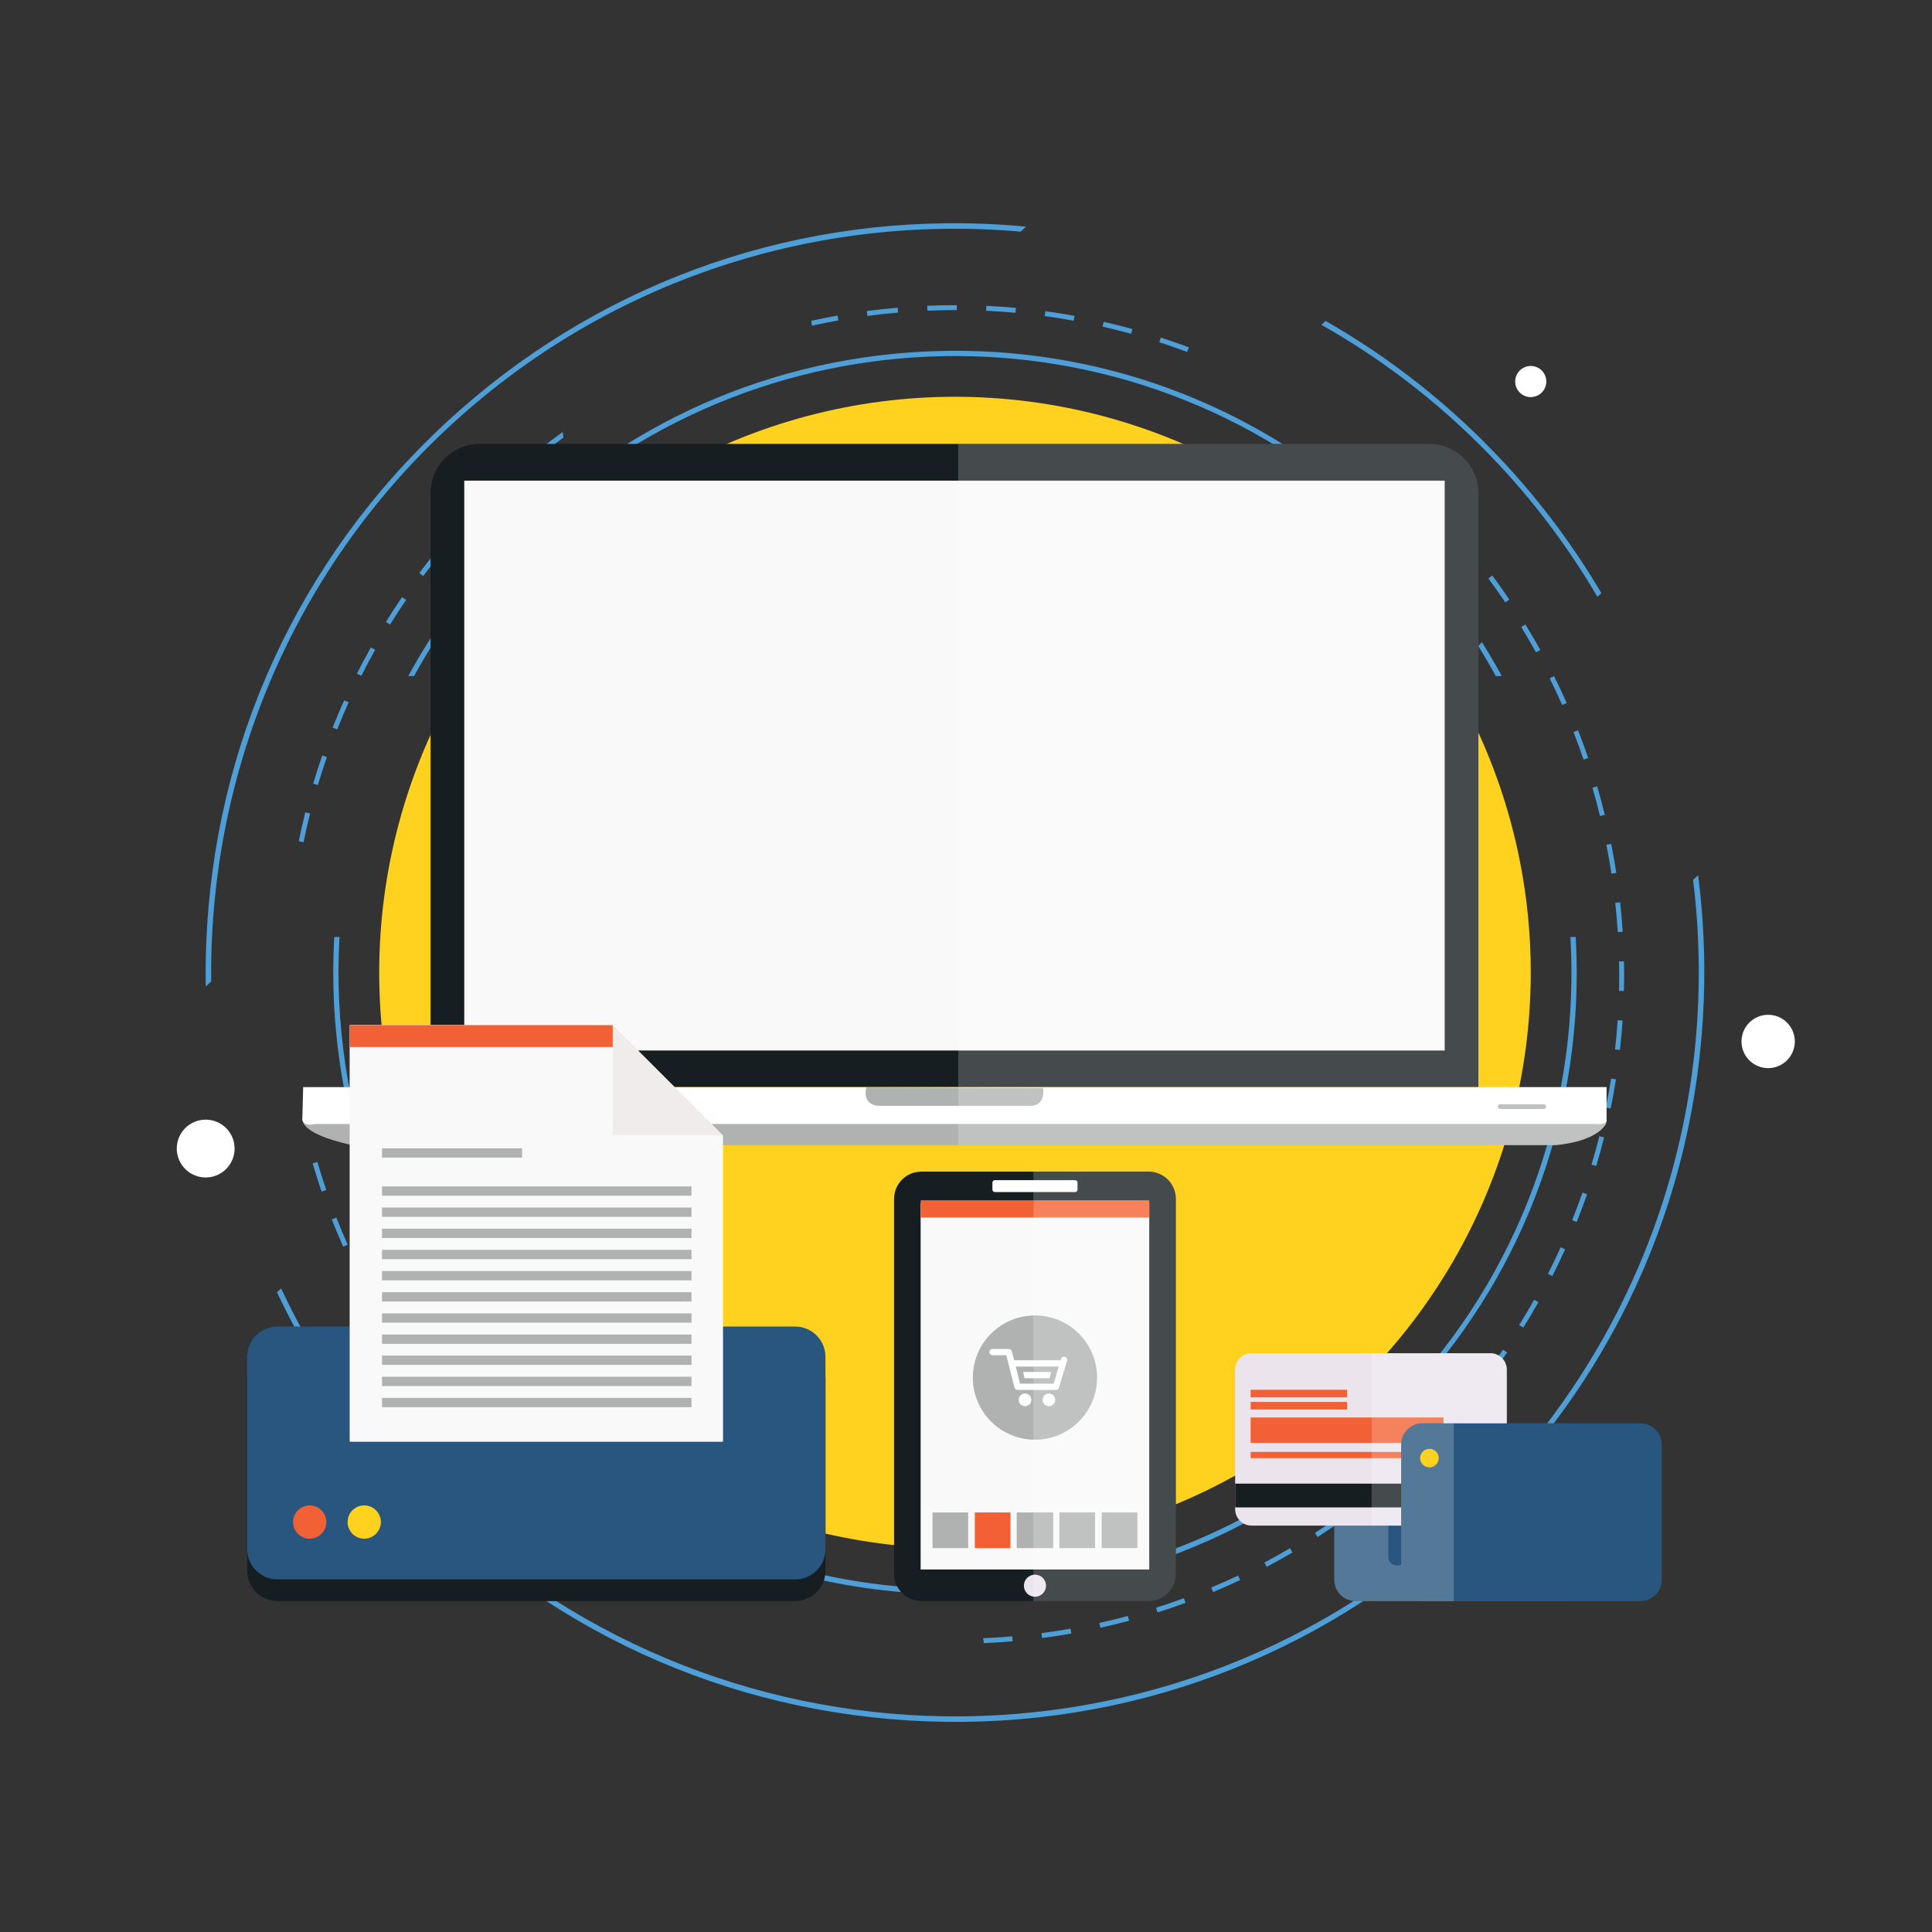 <?xml version="1.0" encoding="utf-8"?>
<!-- Generator: Adobe Illustrator 16.0.0, SVG Export Plug-In . SVG Version: 6.00 Build 0)  -->
<!DOCTYPE svg PUBLIC "-//W3C//DTD SVG 1.1//EN" "http://www.w3.org/Graphics/SVG/1.1/DTD/svg11.dtd">
<svg version="1.1" id="Layer_1" xmlns="http://www.w3.org/2000/svg" xmlns:xlink="http://www.w3.org/1999/xlink" x="0px" y="0px"
	 width="283.46px" height="283.46px" viewBox="0 0 283.46 283.46" enable-background="new 0 0 283.46 283.46" xml:space="preserve">
<rect x="0" y="0" width="283.46" height="283.46" fill="#333333" stroke="none"/>
<g>
	<g>
		<path fill="#4E9FD7" d="M30.989,144.002c-0.344-29.791,11.399-59.616,34.926-81.41c23.527-21.793,54.161-31.224,83.839-28.606
			l0.795-0.735c-2.067-0.194-4.145-0.338-6.234-0.418c-29.344-1.123-57.371,9.25-78.913,29.206
			c-21.543,19.956-34.025,47.107-35.147,76.452c-0.08,2.09-0.095,4.173-0.059,6.248L30.989,144.002z"/>
		<path fill="#4E9FD7" d="M234.363,87.562l0.587-0.544c-3.985-6.76-8.724-13.143-14.185-19.038
			c-7.768-8.385-16.63-15.391-26.282-20.896l-0.613,0.569c9.571,5.406,18.481,12.353,26.342,20.839
			C225.719,74.437,230.429,80.839,234.363,87.562z"/>
		<path fill="#4E9FD7" d="M248.403,129.089c4.189,33.712-7.323,68.905-34.093,93.701c-44.166,40.914-113.383,38.267-154.296-5.9
			c-7.861-8.486-14.108-17.9-18.767-27.857l-0.614,0.569c4.751,10.045,11.06,19.416,18.828,27.801
			c19.956,21.545,47.107,34.026,76.452,35.148c29.344,1.122,57.369-9.25,78.913-29.207c21.542-19.956,34.024-47.107,35.146-76.452
			c0.238-6.238-0.046-12.417-0.829-18.487L248.403,129.089z"/>
	</g>
	<g>
		<path fill="#4E9FD7" d="M60.753,99.189c3.335-6.086,7.424-11.881,12.283-17.247c32.811-36.23,88.497-39.689,125.525-8.335
			l0.485-0.536c-17.721-15.026-40.129-22.643-63.445-21.488C111.266,52.789,88.856,63.398,72.5,81.458
			c-4.95,5.465-9.16,11.417-12.6,17.731H60.753z"/>
		<path fill="#4E9FD7" d="M49.809,137.475h-0.771c-0.179,3.218-0.195,6.463-0.033,9.728c1.155,23.316,10.948,44.862,27.65,61.013
			l0.486-0.537C57.597,188.755,48.366,162.914,49.809,137.475z"/>
		<path fill="#4E9FD7" d="M220.339,99.189c-0.918-1.689-1.891-3.35-2.916-4.98l-0.531,0.586c0.9,1.445,1.753,2.911,2.566,4.395
			H220.339z"/>
		<path fill="#4E9FD7" d="M231.181,137.475h-0.772c1.354,23.382-6.289,47.272-23.218,65.965
			c-27.735,30.625-71.814,37.828-107.154,20.387l-0.53,0.586c13.828,6.898,29.262,10.172,45.118,9.387
			c24.336-1.205,46.746-11.815,63.102-29.875s24.7-41.408,23.495-65.744C231.21,137.944,231.193,137.71,231.181,137.475z"/>
	</g>
	<g>
		<path fill="#4E9FD7" d="M177.988,233.584c1.332-0.556,2.668-1.148,3.97-1.763l-0.308-0.653c-1.293,0.609-2.618,1.198-3.939,1.75
			L177.988,233.584z"/>
		<path fill="#4E9FD7" d="M61.872,201.166l-0.579,0.432c0.861,1.155,1.759,2.307,2.668,3.419l0.56-0.456
			C63.618,203.455,62.726,202.313,61.872,201.166z"/>
		<path fill="#4E9FD7" d="M57.04,194.047l-0.615,0.379c0.753,1.223,1.545,2.448,2.354,3.64l0.597-0.406
			C58.574,196.477,57.787,195.262,57.04,194.047z"/>
		<path fill="#4E9FD7" d="M46.565,170.487l-0.693,0.203c0.406,1.385,0.847,2.777,1.313,4.14l0.683-0.233
			C47.407,173.245,46.968,171.862,46.565,170.487z"/>
		<path fill="#4E9FD7" d="M73.333,214.003l-0.495,0.525c1.049,0.985,2.136,1.961,3.23,2.901l0.47-0.547
			C75.452,215.949,74.374,214.979,73.333,214.003z"/>
		<path fill="#4E9FD7" d="M52.855,186.521l-0.646,0.322c0.644,1.29,1.326,2.582,2.026,3.842l0.632-0.351
			C54.171,189.085,53.494,187.802,52.855,186.521z"/>
		<path fill="#4E9FD7" d="M49.353,178.645l-0.672,0.264c0.527,1.344,1.091,2.691,1.676,4.007l0.66-0.293
			C50.436,181.316,49.876,179.979,49.353,178.645z"/>
		<path fill="#4E9FD7" d="M169.835,236.571c1.373-0.436,2.757-0.907,4.109-1.402l-0.248-0.679c-1.344,0.491-2.716,0.961-4.08,1.393
			L169.835,236.571z"/>
		<path fill="#4E9FD7" d="M152.801,239.612l0.094,0.717c1.43-0.188,2.874-0.41,4.293-0.66l-0.125-0.712
			C155.652,239.206,154.219,239.427,152.801,239.612z"/>
		<path fill="#4E9FD7" d="M161.291,238.117l0.155,0.705c1.409-0.312,2.828-0.659,4.219-1.033l-0.187-0.697
			C164.098,237.463,162.688,237.809,161.291,238.117z"/>
		<path fill="#4E9FD7" d="M79.869,219.619l-0.446,0.568c1.134,0.892,2.303,1.769,3.474,2.607l0.42-0.587
			C82.156,221.375,80.996,220.504,79.869,219.619z"/>
		<path fill="#4E9FD7" d="M86.878,224.643l-0.395,0.605c1.208,0.788,2.45,1.56,3.691,2.294l0.367-0.623
			C89.31,226.19,88.077,225.425,86.878,224.643z"/>
		<path fill="#4E9FD7" d="M104.792,233.845c-0.906-0.354-1.81-0.716-2.701-1.094l-0.282,0.665c1.018,0.433,2.054,0.846,3.09,1.244
			L104.792,233.845z"/>
		<path fill="#4E9FD7" d="M94.304,229.032l-0.34,0.638c1.273,0.679,2.579,1.338,3.881,1.959l0.312-0.651
			C96.863,230.359,95.567,229.706,94.304,229.032z"/>
		<path fill="#4E9FD7" d="M67.317,207.836l-0.539,0.48c0.959,1.073,1.956,2.142,2.961,3.173l0.517-0.504
			C69.258,209.961,68.269,208.901,67.317,207.836z"/>
		<path fill="#4E9FD7" d="M64.761,81.118l-0.559-0.458c-0.917,1.116-1.818,2.266-2.681,3.416l0.578,0.434
			C62.956,83.367,63.851,82.226,64.761,81.118z"/>
		<path fill="#4E9FD7" d="M76.34,68.273c-1.093,0.935-2.181,1.907-3.235,2.892l0.493,0.528c1.046-0.978,2.126-1.943,3.211-2.871
			L76.34,68.273z"/>
		<path fill="#4E9FD7" d="M70,74.198c-1.006,1.028-2.005,2.093-2.969,3.167l0.538,0.482c0.957-1.066,1.949-2.124,2.947-3.144
			L70,74.198z"/>
		<path fill="#4E9FD7" d="M82.558,63.385c-0.964,0.698-1.924,1.413-2.859,2.143l0.445,0.569c0.825-0.645,1.671-1.276,2.52-1.897
			L82.558,63.385z"/>
		<path fill="#4E9FD7" d="M123.008,47.011l-0.125-0.711c-1.28,0.227-2.571,0.486-3.846,0.764l0.094,0.718
			C120.415,47.5,121.717,47.239,123.008,47.011z"/>
		<path fill="#4E9FD7" d="M144.252,240.362l0.093,0.718c1.407-0.063,2.83-0.156,4.231-0.278l-0.063-0.72
			C147.102,240.206,145.668,240.3,144.252,240.362z"/>
		<path fill="#4E9FD7" d="M58.992,87.608c-0.813,1.191-1.611,2.415-2.372,3.641l0.614,0.381c0.754-1.216,1.547-2.433,2.354-3.614
			L58.992,87.608z"/>
		<path fill="#4E9FD7" d="M54.411,94.992c-0.705,1.256-1.393,2.547-2.043,3.836l0.645,0.326c0.646-1.281,1.328-2.562,2.027-3.809
			L54.411,94.992z"/>
		<path fill="#4E9FD7" d="M44.796,119.174c-0.351,1.4-0.675,2.829-0.962,4.246l0.708,0.144c0.285-1.406,0.607-2.824,0.955-4.215
			L44.796,119.174z"/>
		<path fill="#4E9FD7" d="M50.496,102.753c-0.592,1.316-1.163,2.664-1.696,4.004l0.67,0.267c0.53-1.331,1.097-2.669,1.685-3.975
			L50.496,102.753z"/>
		<path fill="#4E9FD7" d="M47.281,110.834c-0.474,1.364-0.923,2.758-1.335,4.142l0.692,0.206c0.409-1.373,0.855-2.757,1.325-4.11
			L47.281,110.834z"/>
		<path fill="#4E9FD7" d="M234.197,171.077c0.415-1.387,0.803-2.798,1.155-4.197l-0.701-0.175c-0.349,1.389-0.735,2.79-1.146,4.165
			L234.197,171.077z"/>
		<path fill="#4E9FD7" d="M229.2,103.426l0.66-0.292c-0.583-1.317-1.205-2.639-1.849-3.932l-0.647,0.322
			C228.004,100.807,228.62,102.119,229.2,103.426z"/>
		<path fill="#4E9FD7" d="M215.721,81.473l0.56-0.457c-0.909-1.117-1.857-2.229-2.813-3.302l-0.539,0.48
			C213.876,79.261,214.817,80.363,215.721,81.473z"/>
		<path fill="#4E9FD7" d="M185.846,229.884c1.271-0.669,2.546-1.378,3.786-2.104l-0.364-0.624c-1.231,0.722-2.495,1.424-3.758,2.089
			L185.846,229.884z"/>
		<path fill="#4E9FD7" d="M220.856,88.379l0.598-0.405c-0.806-1.192-1.649-2.381-2.508-3.535l-0.58,0.431
			C219.219,86.016,220.056,87.196,220.856,88.379z"/>
		<path fill="#4E9FD7" d="M140.378,45.494l0.001-0.722c-1.439-0.002-2.901,0.027-4.342,0.088l0.031,0.722
			C137.499,45.521,138.949,45.492,140.378,45.494z"/>
		<path fill="#4E9FD7" d="M127.269,46.352l0.21-0.028c1.423-0.185,2.866-0.342,4.286-0.464l-0.061-0.72
			c-1.432,0.124-2.884,0.282-4.319,0.469l-0.208,0.027L127.269,46.352z"/>
		<path fill="#4E9FD7" d="M148.989,45.891l0.065-0.719c-1.436-0.13-2.895-0.229-4.334-0.296l-0.033,0.721
			C146.117,45.663,147.564,45.762,148.989,45.891z"/>
		<path fill="#4E9FD7" d="M174.172,51.638l0.254-0.676c-1.357-0.508-2.738-0.99-4.109-1.434l-0.222,0.687
			C171.454,50.656,172.825,51.135,174.172,51.638z"/>
		<path fill="#4E9FD7" d="M165.956,48.975l0.191-0.697c-1.389-0.383-2.81-0.74-4.221-1.063l-0.16,0.705
			C163.167,48.239,164.577,48.594,165.956,48.975z"/>
		<path fill="#4E9FD7" d="M157.53,47.052l0.131-0.711c-1.422-0.258-2.864-0.487-4.291-0.681l-0.098,0.716
			C154.688,46.568,156.121,46.796,157.53,47.052z"/>
		<path fill="#4E9FD7" d="M225.358,95.708l0.632-0.351c-0.698-1.259-1.433-2.518-2.185-3.742l-0.616,0.378
			C223.936,93.208,224.665,94.458,225.358,95.708z"/>
		<path fill="#4E9FD7" d="M213.073,208.665c0.964-1.072,1.916-2.18,2.831-3.292l-0.558-0.458c-0.908,1.104-1.854,2.203-2.812,3.267
			L213.073,208.665z"/>
		<path fill="#4E9FD7" d="M218.589,201.96c0.865-1.151,1.718-2.339,2.533-3.53l-0.596-0.407c-0.81,1.182-1.656,2.36-2.515,3.504
			L218.589,201.96z"/>
		<path fill="#4E9FD7" d="M223.497,194.792c0.763-1.226,1.507-2.483,2.215-3.74l-0.631-0.354c-0.701,1.247-1.44,2.498-2.196,3.713
			L223.497,194.792z"/>
		<path fill="#4E9FD7" d="M193.325,225.511c1.205-0.78,2.413-1.599,3.587-2.434l-0.417-0.589c-1.166,0.829-2.364,1.642-3.563,2.415
			L193.325,225.511z"/>
		<path fill="#4E9FD7" d="M227.758,187.217c0.652-1.288,1.283-2.607,1.877-3.922l-0.659-0.297c-0.589,1.305-1.215,2.615-1.861,3.894
			L227.758,187.217z"/>
		<path fill="#4E9FD7" d="M200.392,220.487c1.133-0.883,2.264-1.805,3.361-2.742l-0.469-0.549c-1.089,0.93-2.212,1.845-3.338,2.722
			L200.392,220.487z"/>
		<path fill="#4E9FD7" d="M206.992,214.857c1.054-0.983,2.1-2.002,3.107-3.028l-0.516-0.507c-1.001,1.02-2.039,2.031-3.086,3.007
			L206.992,214.857z"/>
		<path fill="#4E9FD7" d="M236.43,128.186l0.713-0.109c-0.219-1.432-0.472-2.871-0.749-4.277l-0.71,0.14
			C235.96,125.336,236.212,126.765,236.43,128.186z"/>
		<path fill="#4E9FD7" d="M231.335,179.293c0.535-1.34,1.048-2.711,1.522-4.075l-0.682-0.238c-0.472,1.354-0.981,2.716-1.512,4.046
			L231.335,179.293z"/>
		<path fill="#4E9FD7" d="M232.338,111.454l0.686-0.233c-0.465-1.365-0.967-2.737-1.492-4.079l-0.672,0.262
			C231.381,108.736,231.878,110.099,232.338,111.454z"/>
		<path fill="#4E9FD7" d="M234.752,119.729l0.703-0.171c-0.342-1.398-0.72-2.81-1.123-4.194l-0.694,0.202
			C234.039,116.94,234.414,118.341,234.752,119.729z"/>
		<path fill="#4E9FD7" d="M238.083,136.71c-0.093-1.432-0.22-2.887-0.377-4.326l-0.717,0.078c0.155,1.428,0.28,2.874,0.372,4.295
			L238.083,136.71z"/>
		<path fill="#4E9FD7" d="M236.317,162.636c0.289-1.413,0.55-2.851,0.775-4.274l-0.714-0.114c-0.224,1.414-0.482,2.842-0.769,4.243
			L236.317,162.636z"/>
		<path fill="#4E9FD7" d="M237.675,154.057c0.161-1.432,0.294-2.888,0.391-4.325l-0.721-0.049c-0.098,1.428-0.227,2.872-0.388,4.294
			L237.675,154.057z"/>
		<path fill="#4E9FD7" d="M238.264,145.392c0.034-1.442,0.035-2.904,0.005-4.344l-0.723,0.016c0.03,1.429,0.029,2.879-0.004,4.313
			L238.264,145.392z"/>
	</g>
	<circle fill="#FFD21F" cx="140.113" cy="142.691" r="84.477"/>
	<circle fill="#FFFFFF" cx="259.421" cy="152.801" r="3.912"/>
	<circle fill="#FFFFFF" cx="224.589" cy="55.979" r="2.283"/>
	<circle fill="#FFFFFF" cx="30.177" cy="168.515" r="4.243"/>
	<g>
		<g>
			<g>
				<g>
					<g>
						<g>
							<path fill="#B0B1B1" d="M44.44,163.964c0,0-1.188,2.21,7.244,4.052h176.497c0,0,5.904-0.378,7.459-3.161l0.01-1.526
								L44.44,163.964z"/>
							<path fill="#FFFFFF" d="M44.481,159.503h191.231v4.908c0,0,0.286,0.659-1.964,0.492H46.281c0,0-1.761,0.496-1.925-0.655
								L44.481,159.503z"/>
							<path fill="#B0B1B1" d="M226.829,162.372c0,0.188-0.126,0.342-0.284,0.342h-6.506c-0.157,0-0.283-0.153-0.283-0.342l0,0
								c0-0.195,0.126-0.35,0.283-0.35h6.506C226.703,162.022,226.829,162.177,226.829,162.372L226.829,162.372z"/>
						</g>
						<path fill="#B0B1B1" d="M127.108,159.541c0,0-0.738,2.458,1.719,2.703h22.185c0,0,2.358,0.305,2.045-2.618L127.108,159.541z"
							/>
						<g>
							<linearGradient id="SVGID_1_" gradientUnits="userSpaceOnUse" x1="152.941" y1="159.676" x2="152.941" y2="159.618">
								<stop  offset="0.024" style="stop-color:#5F6868"/>
								<stop  offset="0.476" style="stop-color:#686C6C"/>
								<stop  offset="0.495" style="stop-color:#6D7071"/>
								<stop  offset="0.608" style="stop-color:#838687"/>
								<stop  offset="0.715" style="stop-color:#939596"/>
								<stop  offset="0.811" style="stop-color:#999B9D"/>
							</linearGradient>
							<path fill="url(#SVGID_1_)" d="M152.941,159.676v-0.058h-0.002C152.939,159.637,152.939,159.656,152.941,159.676z"/>
						</g>
					</g>
				</g>
				<path fill="#171E21" d="M216.909,159.479V72.319c0-3.958-3.235-7.193-7.191-7.193H70.364c-3.956,0-7.192,3.236-7.192,7.193
					v87.161H216.909z"/>
				<rect x="68.116" y="70.521" fill="#F9F9FA" width="143.848" height="83.607"/>
			</g>
			<g opacity="0.2">
				<path fill="#FFFFFF" d="M235.712,164.411v-4.908H140.59v8.513h87.591c0,0,5.904-0.378,7.459-3.161l0.002-0.189
					C235.766,164.537,235.712,164.411,235.712,164.411z"/>
				<path fill="#FFFFFF" d="M209.718,65.125H140.59v94.354h76.319V72.319C216.909,68.361,213.674,65.125,209.718,65.125z"/>
			</g>
		</g>
		<g>
			<g>
				<g>
					<path fill="#171E21" d="M121.112,230.46c0,2.459-1.993,4.454-4.454,4.454H40.722c-2.46,0-4.455-1.995-4.455-4.454v-28.192
						c0-2.46,1.994-4.456,4.455-4.456h75.936c2.461,0,4.454,1.996,4.454,4.456V230.46z"/>
					<path fill="#29567E" d="M121.112,227.275c0,2.459-1.993,4.454-4.454,4.454H40.722c-2.46,0-4.455-1.995-4.455-4.454v-28.193
						c0-2.461,1.994-4.454,4.455-4.454h75.936c2.461,0,4.454,1.993,4.454,4.454V227.275z"/>
				</g>
				<circle fill="#F26135" cx="45.44" cy="223.313" r="2.441"/>
				<circle fill="#FFD21F" cx="53.439" cy="223.313" r="2.441"/>
				<g>
					<g>
						<g>
							<polygon fill="#F0ECEC" points="89.907,150.408 51.325,150.408 51.325,211.508 106.055,211.508 106.055,166.555 							"/>
						</g>
						<g>
							<polygon fill="#F9F9FA" points="89.907,150.408 51.325,150.408 51.325,211.508 106.055,211.508 106.055,166.555 
								89.907,166.555 							"/>
						</g>
					</g>
					<g>
						<g>
							<rect x="56.048" y="168.479" fill="#B0B1B1" width="20.55" height="1.365"/>
							<rect x="56.048" y="174.066" fill="#B0B1B1" width="45.409" height="1.363"/>
							<rect x="56.048" y="177.17" fill="#B0B1B1" width="45.409" height="1.366"/>
							<rect x="56.048" y="180.273" fill="#B0B1B1" width="45.409" height="1.366"/>
							<rect x="56.048" y="183.378" fill="#B0B1B1" width="45.409" height="1.365"/>
						</g>
						<g>
							<rect x="56.048" y="186.487" fill="#B0B1B1" width="45.409" height="1.364"/>
							<rect x="56.048" y="189.591" fill="#B0B1B1" width="45.409" height="1.365"/>
							<rect x="56.048" y="192.694" fill="#B0B1B1" width="45.409" height="1.364"/>
							<rect x="56.048" y="195.799" fill="#B0B1B1" width="45.409" height="1.365"/>
						</g>
						<g>
							<rect x="56.048" y="198.886" fill="#B0B1B1" width="45.409" height="1.366"/>
							<rect x="56.048" y="201.991" fill="#B0B1B1" width="45.409" height="1.366"/>
							<rect x="56.048" y="205.095" fill="#B0B1B1" width="45.409" height="1.366"/>
						</g>
					</g>
					<rect x="51.325" y="150.408" fill="#F26135" width="38.57" height="3.208"/>
				</g>
			</g>
			<g>
				<path fill="#29567E" d="M230.201,208.827h-31.31c-1.729,0-3.132,1.401-3.132,3.132v19.823c0,1.729,1.402,3.132,3.132,3.132
					h31.31V208.827z"/>
				<path opacity="0.2" fill="#FFFFFF" d="M206.313,208.827v19.597c0,1.682-2.61,1.682-2.61,0v-19.597h-4.812
					c-1.729,0-3.132,1.401-3.132,3.132v19.823c0,1.729,1.402,3.132,3.132,3.132h9.761v-26.087H206.313z"/>
				<g>
					<g>
						<path fill="#EBE4ED" d="M221.077,200.957c0-1.333-1.082-2.416-2.416-2.416h-35.03c-1.334,0-2.414,1.083-2.414,2.416v20.463
							c0,1.332,1.08,2.414,2.414,2.414h35.03c1.334,0,2.416-1.082,2.416-2.414V200.957z"/>
						<rect x="181.217" y="217.678" fill="#171E21" width="39.86" height="3.486"/>
						<rect x="183.49" y="207.969" fill="#F26135" width="28.295" height="3.732"/>
						<rect x="183.49" y="213.02" fill="#F26135" width="28.295" height="0.911"/>
						<rect x="183.49" y="205.69" fill="#F26135" width="14.148" height="1.111"/>
						<rect x="183.49" y="203.904" fill="#F26135" width="14.148" height="1.11"/>
					</g>
					<path opacity="0.2" fill="#FFFFFF" d="M218.661,223.834h-17.426c0.001-0.033,0.004-0.063,0.004-0.098v-25.195h17.422
						c1.334,0,2.416,1.083,2.416,2.416v20.463C221.077,222.752,219.995,223.834,218.661,223.834z"/>
				</g>
				<path fill="#29567E" d="M240.68,208.827h-10.479h-0.869h-20.628c-1.729,0-3.131,1.401-3.131,3.132v19.823
					c0,1.729,1.401,3.132,3.131,3.132h20.628h0.869h10.479c1.729,0,3.132-1.402,3.132-3.132v-19.823
					C243.812,210.229,242.409,208.827,240.68,208.827z"/>
				<path opacity="0.2" fill="#FFFFFF" d="M213.295,208.827h-4.591c-1.729,0-3.131,1.401-3.131,3.132v19.823
					c0,1.729,1.401,3.132,3.131,3.132h4.591V208.827z"/>
				<circle fill="#FFD21F" cx="209.724" cy="213.931" r="1.36"/>
			</g>
			<g>
				<path fill="#171E21" d="M131.175,175.902c0-2.214,1.794-4.006,4.007-4.006h33.331c2.214,0,4.007,1.792,4.007,4.006v55.004
					c0,2.214-1.793,4.008-4.007,4.008h-33.331c-2.213,0-4.007-1.794-4.007-4.008V175.902z"/>
				<rect x="135.076" y="176.537" fill="#F9F9FA" width="33.541" height="53.735"/>
				<rect x="135.076" y="176.103" fill="#F26135" width="33.541" height="2.53"/>
				<path fill="#EBE4ED" d="M151.846,234.272c-0.896,0-1.621-0.728-1.621-1.623c0-0.892,0.726-1.621,1.621-1.621
					c0.896,0,1.623,0.729,1.623,1.621C153.469,233.545,152.742,234.272,151.846,234.272z"/>
				<g>
					<rect x="149.172" y="221.905" fill="#B0B1B1" width="5.351" height="5.233"/>
					<rect x="155.438" y="221.905" fill="#B0B1B1" width="5.232" height="5.233"/>
					<rect x="161.645" y="221.905" fill="#B0B1B1" width="5.234" height="5.233"/>
					<rect x="143.023" y="221.905" fill="#F26135" width="5.232" height="5.233"/>
					<rect x="136.817" y="221.905" fill="#B0B1B1" width="5.232" height="5.233"/>
				</g>
				<path fill="#FFFFFF" d="M158.088,174.542c0,0.198-0.16,0.358-0.355,0.358h-11.77c-0.197,0-0.356-0.16-0.356-0.358v-1.036
					c0-0.197,0.159-0.354,0.356-0.354h11.77c0.195,0,0.355,0.157,0.355,0.354V174.542z"/>
				<g>
					<circle fill="#B0B1B1" cx="151.847" cy="202.116" r="9.114"/>
					<g>
						<polygon fill="#FFFFFF" points="153.188,201.292 152.594,201.292 150.113,201.292 150.318,202.218 152.589,202.218 
							153.188,202.218 153.988,202.218 154.232,201.292 						"/>
						<circle fill="#FFFFFF" cx="150.391" cy="205.384" r="0.931"/>
						<circle fill="#FFFFFF" cx="153.893" cy="205.384" r="0.931"/>
						<g>
							<path fill="#FFFFFF" d="M156.251,199.064c-0.044-0.015-0.088-0.021-0.132-0.021c-0.198,0-0.383,0.128-0.441,0.328
								l-0.063,0.207h-6.809l-0.352-1.312c-0.051-0.205-0.236-0.351-0.447-0.351h-2.378c-0.255,0-0.46,0.206-0.46,0.461
								c0,0.254,0.205,0.461,0.46,0.462h2.017l1.197,4.739c0.05,0.205,0.236,0.353,0.446,0.353h5.641
								c0.204,0,0.384-0.135,0.442-0.33l1.188-3.964c0.014-0.044,0.021-0.089,0.021-0.134
								C156.581,199.306,156.452,199.122,156.251,199.064 M154.616,202.914l-0.028,0.096h-4.936l-0.617-2.51h6.305L154.616,202.914z
								"/>
						</g>
					</g>
				</g>
				<path opacity="0.2" fill="#FFFFFF" d="M168.513,171.896h-16.897v63.018h16.897c2.214,0,4.007-1.794,4.007-4.008v-55.004
					C172.52,173.688,170.727,171.896,168.513,171.896z"/>
			</g>
		</g>
	</g>
</g>
</svg>
